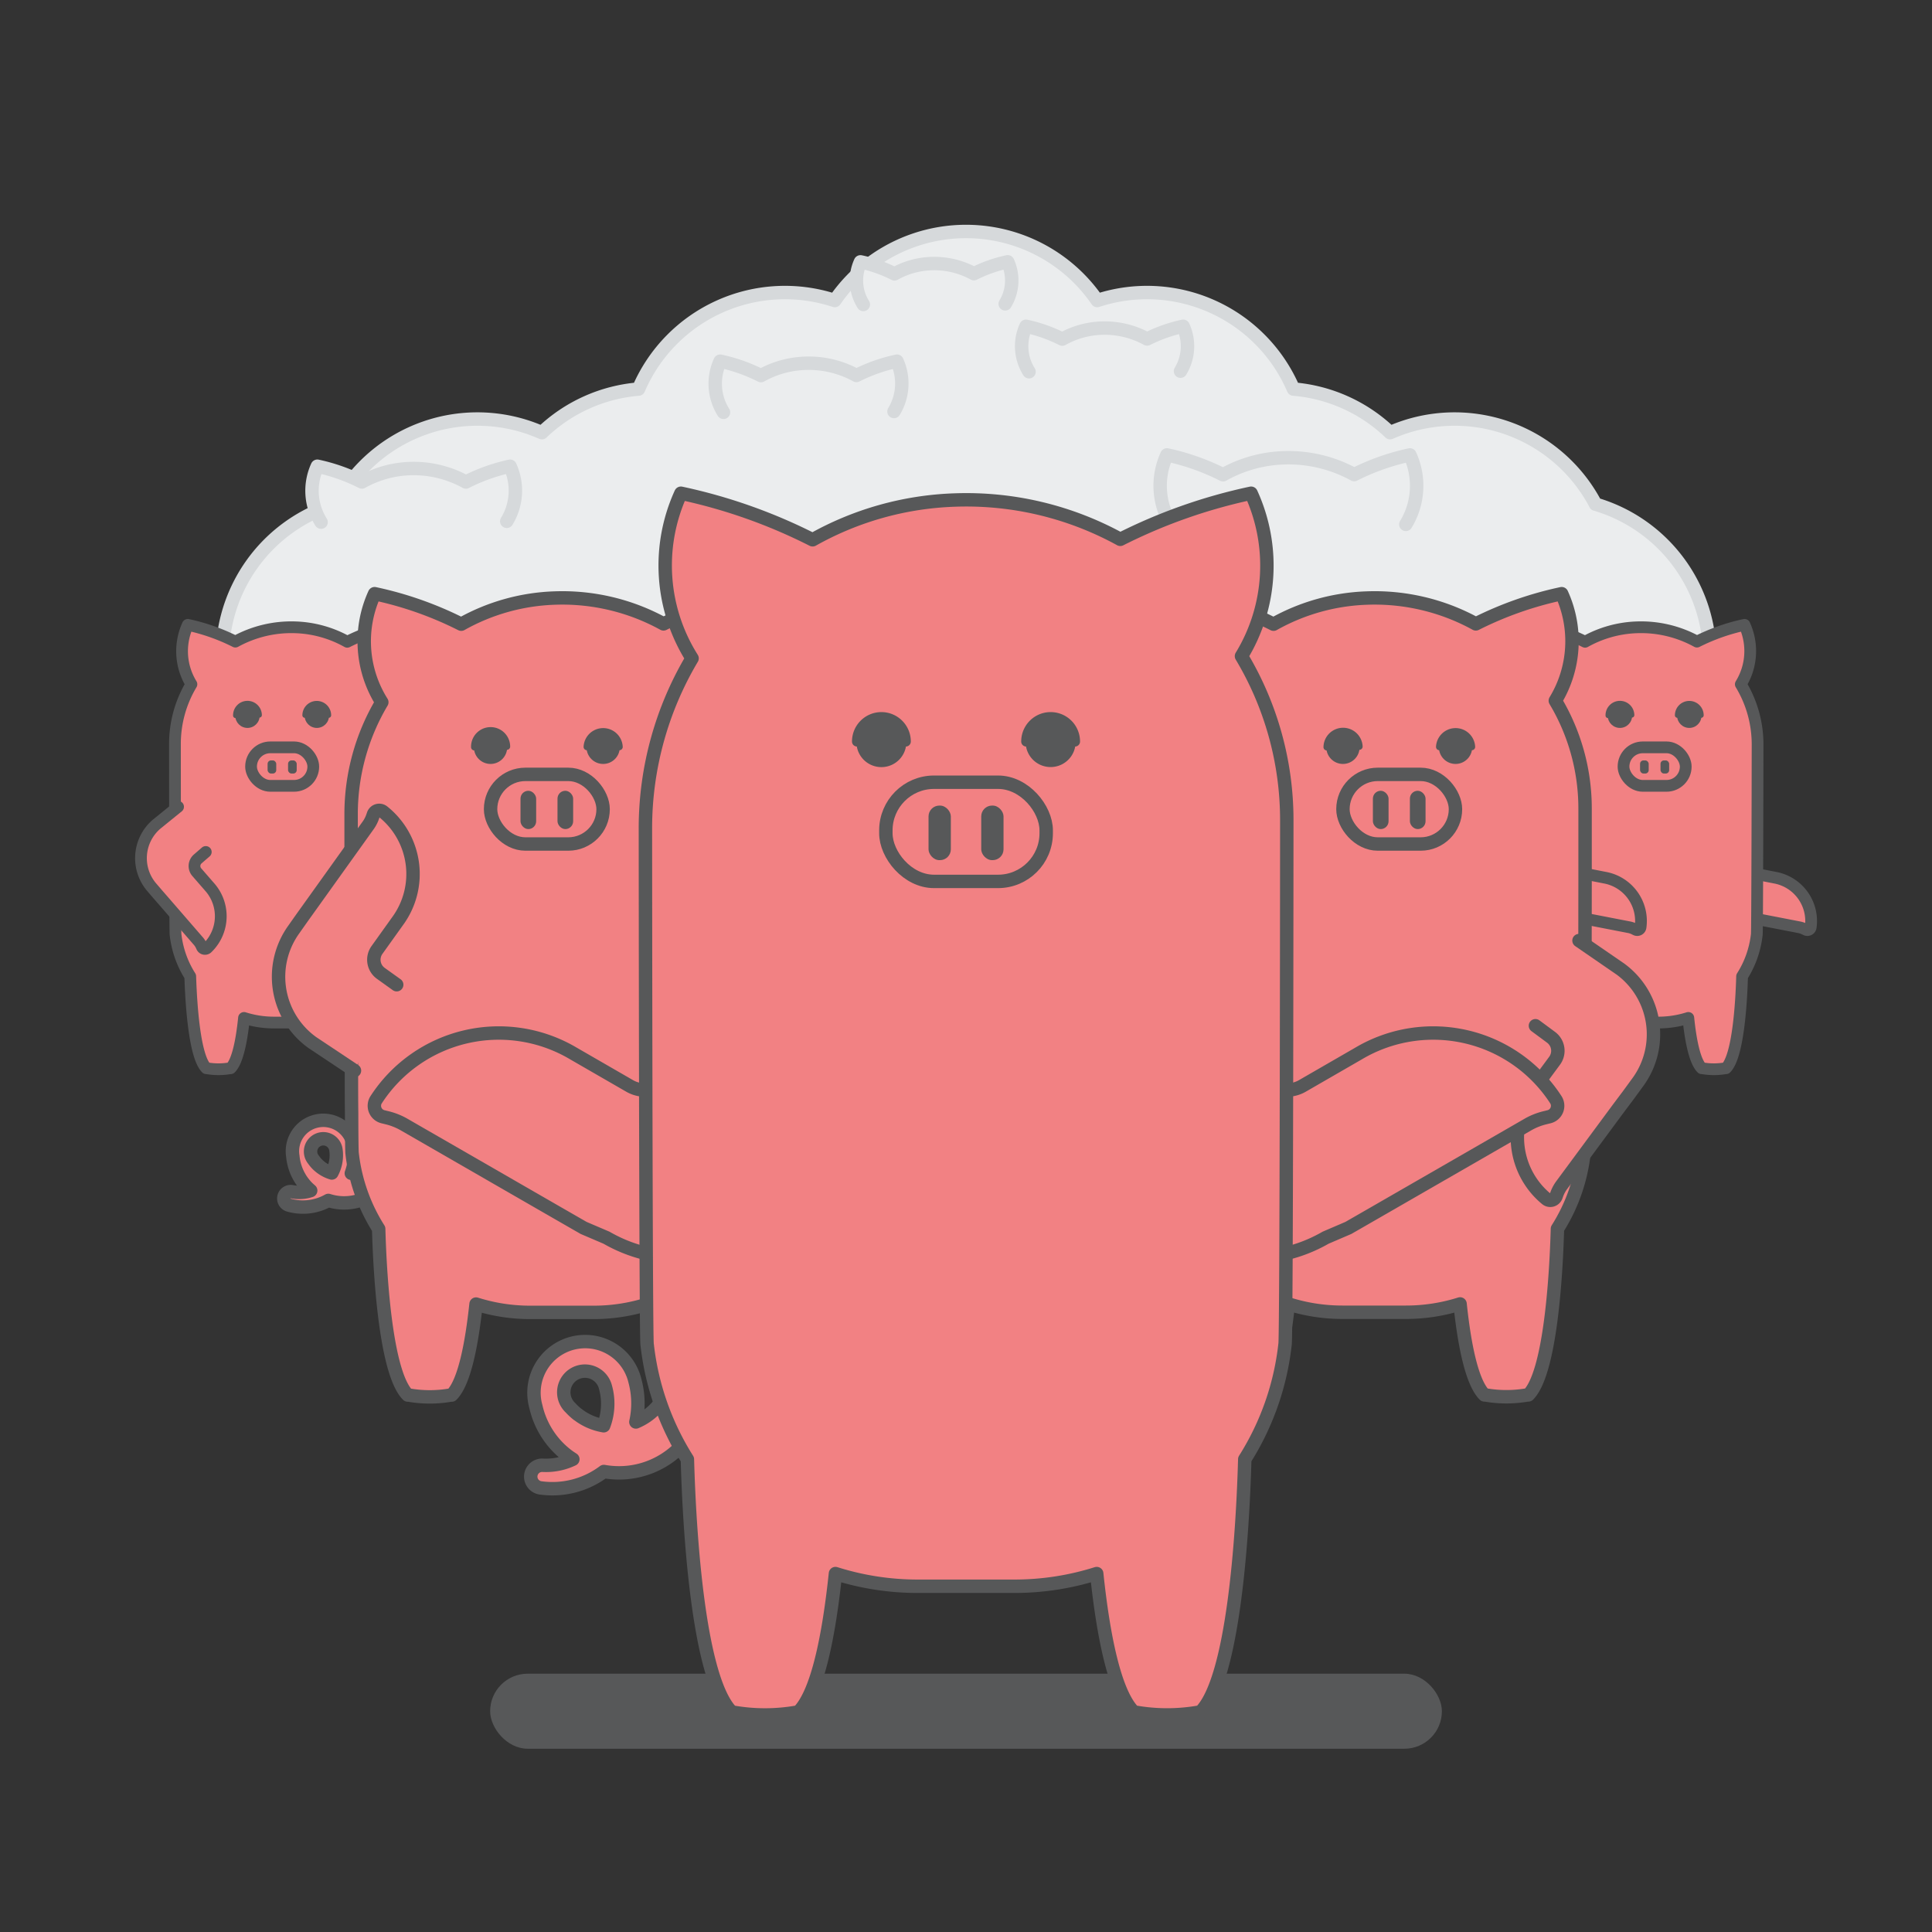 <svg xmlns="http://www.w3.org/2000/svg" viewBox="0 0 576 576"><rect x="0" y="0" width="576" height="576" fill="#333333" stroke="none"/><defs><style>.cls-1{fill:#ebedee;stroke:#d6d9db;}.cls-1,.cls-3,.cls-4{stroke-linecap:round;stroke-linejoin:round;}.cls-1,.cls-4{stroke-width:4px;}.cls-2{fill:#575859;}.cls-3,.cls-4{fill:#f28183;stroke:#575859;}.cls-3{stroke-width:3.5px;}</style></defs><title>PB-TLD-BG_group</title><g id="BGs"><path class="cls-1" d="M475.66,150.27A47.47,47.47,0,0,0,414.44,129a47.26,47.26,0,0,0-28.81-13A47.5,47.5,0,0,0,327.12,89.6a47.46,47.46,0,0,0-78.24,0A47.5,47.5,0,0,0,190.37,116a47.26,47.26,0,0,0-28.81,13,47.47,47.47,0,0,0-61.22,21.26A47.47,47.47,0,1,0,155.71,218a47.41,47.41,0,0,0,19.42-11.25A47.48,47.48,0,0,0,238,182a47.44,47.44,0,0,0,35.14-20.42,47.33,47.33,0,0,0,29.7,0A47.44,47.44,0,0,0,338,182a47.48,47.48,0,0,0,62.88,24.72A47.41,47.41,0,0,0,420.29,218a47.47,47.47,0,1,0,55.37-67.69Z"/><path class="cls-1" d="M95.73,155.67A17.53,17.53,0,0,1,94.62,139a54.3,54.3,0,0,1,13.28,4.7,31.35,31.35,0,0,1,14.27-4,32.19,32.19,0,0,1,16.73,4A54.44,54.44,0,0,1,152.08,139a17.54,17.54,0,0,1-1,16.42"/><path class="cls-1" d="M349.29,156.62a22.09,22.09,0,0,1-1.39-21,69,69,0,0,1,16.74,5.92,39.45,39.45,0,0,1,18-5.05,40.64,40.64,0,0,1,21.09,5,68.92,68.92,0,0,1,16.62-5.86,22.1,22.1,0,0,1-1.22,20.71"/><path class="cls-1" d="M215.7,122.93a16.06,16.06,0,0,1-1-15.25,49.72,49.72,0,0,1,12.17,4.3A28.86,28.86,0,0,1,240,108.31a29.52,29.52,0,0,1,15.34,3.63,50,50,0,0,1,12.08-4.26,16.05,16.05,0,0,1-.89,15"/><path class="cls-1" d="M306.79,110.83a14.26,14.26,0,0,1-.9-13.56,44.88,44.88,0,0,1,10.82,3.83,25.58,25.58,0,0,1,11.64-3.27A26.31,26.31,0,0,1,342,101.06a44.77,44.77,0,0,1,10.74-3.79,14.28,14.28,0,0,1-.79,13.39"/><path class="cls-1" d="M257.39,90.77a13.39,13.39,0,0,1-.85-12.7,41.41,41.41,0,0,1,10.14,3.58,24,24,0,0,1,10.91-3.06,24.65,24.65,0,0,1,12.77,3,41.8,41.8,0,0,1,10.07-3.54,13.43,13.43,0,0,1-.74,12.54"/></g><g id="Shadow"><rect class="cls-2" x="146.13" y="498.99" width="283.75" height="22.37" rx="11.19"/></g><g id="Layer_1" data-name="Layer 1"><path class="cls-3" d="M521.87,254.14l-.62,3.14a2.78,2.78,0,0,0,2.2,3.26l5.71,1.12a13.14,13.14,0,0,1,10.68,14.75,1,1,0,0,1-1.47.76L538,277a6.19,6.19,0,0,0-1.6-.55l-15.47-3-2.73-.53-2.45-.5a13.34,13.34,0,0,1-10.54-15.65l1.86-8.12"/><path class="cls-3" d="M456.32,280.53h0a5.83,5.83,0,0,1-2.5,1.42,8.51,8.51,0,0,0,.44-4.06,5,5,0,0,0-1.47-3.13,5.08,5.08,0,0,0-8.62,4.36,8.45,8.45,0,0,0,2.44,5.21c.16.16.34.31.51.46a6.15,6.15,0,0,1-3,.2,1.13,1.13,0,0,0-.51,2.2,8.5,8.5,0,0,0,6.46-.78,8.51,8.51,0,0,0,8.6-2.09c.25-.25.52-.59.69-.79m-11.12-3.08a6.33,6.33,0,0,1-.62-.75,2.1,2.1,0,0,1,3.11-2.83,2.2,2.2,0,0,1,.58,1.12h0a6.21,6.21,0,0,1-.66,3.91A5.8,5.8,0,0,1,448.2,280.44Z"/><path class="cls-3" d="M523.76,278.66a29.29,29.29,0,0,1-4.38,12.43c-.23,8.52-1.27,23.86-4.8,27.39l-.16,0a20,20,0,0,1-6.91,0l-.16,0c-2.11-2.1-3.33-8.43-4-15a29.51,29.51,0,0,1-8.92,1.38H483.94a29.56,29.56,0,0,1-8.92-1.38c-.69,6.57-1.91,12.9-4,15l-.17,0a20,20,0,0,1-6.91,0l-.16,0c-3.53-3.53-4.57-18.87-4.8-27.39a29.27,29.27,0,0,1-4.37-12.43c-.16-.16-.19-56-.19-56a36,36,0,0,1,5.06-18.42,18.87,18.87,0,0,1-1.19-17.9,59.1,59.1,0,0,1,14.28,5,33.8,33.8,0,0,1,15.35-4.31,34.61,34.61,0,0,1,18,4.26,59.25,59.25,0,0,1,14.18-5A18.84,18.84,0,0,1,519,204,34.63,34.63,0,0,1,524,221.86S523.92,278.82,523.76,278.66Z"/><rect class="cls-3" x="484.03" y="222.81" width="18.55" height="11.48" rx="5.74"/><rect class="cls-2" x="488.96" y="226.71" width="2.58" height="3.91" rx="1.02"/><rect class="cls-2" x="495.06" y="226.71" width="2.58" height="3.91" rx="1.02"/><circle class="cls-2" cx="482.96" cy="213.38" r="3.64"/><path class="cls-2" d="M507.2,214a.74.74,0,0,1-.74-.74,2.82,2.82,0,0,0-5.63,0,.74.74,0,1,1-1.48,0,4.29,4.29,0,0,1,8.58,0A.74.74,0,0,1,507.2,214Z"/><path class="cls-2" d="M486.53,213.94a.74.74,0,0,1-.75-.73,2.82,2.82,0,0,0-5.63.13.74.74,0,0,1-1.48,0,4.29,4.29,0,0,1,8.58-.2A.74.74,0,0,1,486.53,213.94Z"/><circle class="cls-2" cx="503.64" cy="213.38" r="3.64"/><path class="cls-3" d="M471.14,254.14l-.61,3.14a2.78,2.78,0,0,0,2.2,3.26l5.71,1.12a13.13,13.13,0,0,1,10.67,14.75,1,1,0,0,1-1.47.76l-.36-.18a5.94,5.94,0,0,0-1.6-.55l-15.46-3-2.73-.53-2.46-.5a13.34,13.34,0,0,1-10.54-15.65l1.87-8.12"/><path class="cls-3" d="M52.34,278.66a29.29,29.29,0,0,0,4.38,12.43C57,299.61,58,315,61.52,318.48l.16,0a20,20,0,0,0,6.91,0l.16,0c2.11-2.1,3.33-8.43,4-15a29.51,29.51,0,0,0,8.92,1.38H92.16a29.56,29.56,0,0,0,8.92-1.38c.69,6.57,1.91,12.9,4,15l.16,0a20,20,0,0,0,6.91,0l.16,0c3.53-3.53,4.57-18.87,4.8-27.39a29.27,29.27,0,0,0,4.37-12.43c.16-.16.19-56,.19-56a36,36,0,0,0-5.06-18.42,18.87,18.87,0,0,0,1.19-17.9,59,59,0,0,0-14.27,5,33.84,33.84,0,0,0-15.36-4.31,34.66,34.66,0,0,0-18,4.26,59.1,59.1,0,0,0-14.18-5,19.08,19.08,0,0,0-1.71,7.85A18.81,18.81,0,0,0,57.07,204a34.62,34.62,0,0,0-4.91,17.83S52.18,278.82,52.34,278.66Z"/><path class="cls-3" d="M61.35,254l-2.41,2.09a2.8,2.8,0,0,0-.28,3.93l3.82,4.39a13.15,13.15,0,0,1-.66,18.2,1,1,0,0,1-1.63-.3l-.17-.37a5.8,5.8,0,0,0-.93-1.42L48.76,268.6l-1.83-2.1-1.63-1.9a13.34,13.34,0,0,1,1.32-18.82l6.47-5.25"/><rect class="cls-3" x="74.85" y="222.81" width="18.55" height="11.48" rx="5.74"/><rect class="cls-2" x="79.78" y="226.71" width="2.58" height="3.91" rx="1.02"/><rect class="cls-2" x="85.88" y="226.71" width="2.58" height="3.91" rx="1.02"/><circle class="cls-2" cx="73.78" cy="213.38" r="3.64"/><path class="cls-2" d="M98,214a.74.74,0,0,1-.74-.74,2.82,2.82,0,0,0-5.63,0,.74.74,0,0,1-1.48,0,4.29,4.29,0,0,1,8.58,0A.74.74,0,0,1,98,214Z"/><path class="cls-2" d="M77.35,213.94a.74.74,0,0,1-.75-.73,2.82,2.82,0,0,0-5.63.13.74.74,0,1,1-1.48,0,4.29,4.29,0,0,1,8.58-.2A.74.74,0,0,1,77.35,213.94Z"/><circle class="cls-2" cx="94.46" cy="213.38" r="3.64"/><path class="cls-4" d="M351.41,347.25h0a10.44,10.44,0,0,1-4.53,2.55,15.52,15.52,0,0,0,.8-7.33,9.2,9.2,0,1,0-18.25,2.22,15.26,15.26,0,0,0,4.41,9.43c.3.29.61.56.92.83a11,11,0,0,1-5.5.36,2,2,0,0,0-.93,4A15.38,15.38,0,0,0,340,357.87a15.34,15.34,0,0,0,15.56-3.77c.46-.45.94-1.07,1.25-1.43m-20.11-5.57a9.79,9.79,0,0,1-1.13-1.37,3.8,3.8,0,1,1,6.67-3.09h0a11.11,11.11,0,0,1-1.2,7.07A10.38,10.38,0,0,1,336.72,347.1Z"/><path class="cls-4" d="M463.7,208.9A34.12,34.12,0,0,0,465.59,177,105.94,105.94,0,0,0,440,186a62.64,62.64,0,0,0-32.54-7.7,60.93,60.93,0,0,0-27.77,7.79A106.13,106.13,0,0,0,353.81,177,34.12,34.12,0,0,0,356,209.32a65.31,65.31,0,0,0-9.15,33.33s0,5.28,0,13.42c0,6.08,0,13.76,0,22,0,13.78,0,29.22.1,41.67,0,4.49,0,8.6.05,12.1,0,7.28.1,11.93.16,12a53,53,0,0,0,7.91,22.5c.42,15.4,2.29,43.15,8.68,49.54l.29,0a36.44,36.44,0,0,0,12.5,0l.29,0c3.82-3.82,6-15.26,7.27-27.13a53.41,53.41,0,0,0,16.13,2.48h18.94a53.41,53.41,0,0,0,16.13-2.48c1.25,11.87,3.45,23.31,7.27,27.13l.29,0a36.38,36.38,0,0,0,12.49,0l.3,0c6.39-6.39,8.26-34.14,8.68-49.54a53,53,0,0,0,7.91-22.5s.07-1.13.09-3.22c.15-11.6.21-51.83.24-77.45,0-12.87,0-22.06,0-22.06A62.61,62.61,0,0,0,463.7,208.9Z"/><rect class="cls-4" x="400.38" y="230.87" width="33.55" height="20.76" rx="10.38"/><rect class="cls-2" x="409.31" y="235.76" width="4.67" height="11.42" rx="2.34"/><rect class="cls-2" x="420.34" y="235.76" width="4.67" height="11.42" rx="2.34"/><circle class="cls-2" cx="400.38" cy="222.8" r="4.96"/><path class="cls-2" d="M438.78,223.67a1,1,0,0,1-1-1,3.83,3.83,0,1,0-7.65,0,1,1,0,0,1-2,0,5.84,5.84,0,0,1,11.67,0A1,1,0,0,1,438.78,223.67Z"/><path class="cls-2" d="M405.23,223.56a1,1,0,0,1-1-1,3.83,3.83,0,1,0-7.65.18,1,1,0,0,1-2,0,5.84,5.84,0,0,1,11.67-.26A1,1,0,0,1,405.23,223.56Z"/><circle class="cls-2" cx="433.95" cy="222.8" r="4.96"/><path class="cls-4" d="M361.25,305.81l-4.65,3.44a5,5,0,0,0-1.05,7l6.25,8.47a23.77,23.77,0,0,1-3.8,32.72,1.84,1.84,0,0,1-2.89-.78l-.26-.69a10.63,10.63,0,0,0-1.46-2.69L336.45,330.4l-3-4-2.66-3.66a24.13,24.13,0,0,1,5.06-33.75l12.41-8.54"/><path class="cls-4" d="M457.77,305.81l4.65,3.44a5,5,0,0,1,1.06,7l-6.25,8.47a23.76,23.76,0,0,0,3.8,32.72,1.84,1.84,0,0,0,2.89-.78l.25-.69a10.66,10.66,0,0,1,1.47-2.69l16.93-22.91,3-4,2.67-3.66a24.13,24.13,0,0,0-5.07-33.75l-12.41-8.54"/><path class="cls-4" d="M109.28,347.25h0a10.42,10.42,0,0,1-4.54,2.55,15.4,15.4,0,0,0,.81-7.33,9.2,9.2,0,1,0-18.25,2.22,15.26,15.26,0,0,0,4.41,9.43c.3.29.61.56.92.83a11,11,0,0,1-5.5.36,2,2,0,0,0-.93,4,15.39,15.39,0,0,0,11.69-1.42,15.34,15.34,0,0,0,15.56-3.77c.46-.45.93-1.07,1.25-1.43M94.59,347.1a9.79,9.79,0,0,1-1.13-1.37,3.8,3.8,0,1,1,6.67-3.09h0a11.11,11.11,0,0,1-1.2,7.07A10.38,10.38,0,0,1,94.59,347.1Z"/><path class="cls-4" d="M221.57,208.9A34.12,34.12,0,0,0,223.46,177a105.94,105.94,0,0,0-25.64,9,62.64,62.64,0,0,0-32.54-7.7,60.93,60.93,0,0,0-27.77,7.79A106.28,106.28,0,0,0,111.68,177a34.12,34.12,0,0,0,2.15,32.36,65.31,65.31,0,0,0-9.15,33.33s0,5.28,0,13.42c0,6.08,0,13.76,0,22,0,13.78,0,29.22.1,41.67,0,4.49,0,8.6.05,12.1,0,7.28.09,11.93.15,12a53.18,53.18,0,0,0,7.92,22.5c.42,15.4,2.29,43.15,8.68,49.54l.29,0a36.38,36.38,0,0,0,12.49,0l.3,0c3.82-3.82,6-15.26,7.27-27.13a53.41,53.41,0,0,0,16.13,2.48H177a53.41,53.41,0,0,0,16.13-2.48c1.25,11.87,3.45,23.31,7.27,27.13l.29,0a36.38,36.38,0,0,0,12.49,0l.3,0c6.38-6.39,8.26-34.14,8.68-49.54a53,53,0,0,0,7.91-22.5s.06-1.13.09-3.22c.15-11.6.21-51.83.24-77.45,0-12.87,0-22.06,0-22.06A62.61,62.61,0,0,0,221.57,208.9Z"/><rect class="cls-4" x="146.26" y="230.87" width="33.55" height="20.76" rx="10.38"/><rect class="cls-2" x="155.18" y="235.76" width="4.67" height="11.42" rx="2.34"/><rect class="cls-2" x="166.21" y="235.76" width="4.67" height="11.42" rx="2.34"/><circle class="cls-2" cx="146.25" cy="222.8" r="4.96"/><path class="cls-2" d="M184.65,223.67a1,1,0,0,1-1-1,3.83,3.83,0,0,0-7.66,0,1,1,0,0,1-2,0,5.84,5.84,0,0,1,11.67,0A1,1,0,0,1,184.65,223.67Z"/><path class="cls-2" d="M151.1,223.56a1,1,0,0,1-1-1,3.83,3.83,0,1,0-7.66.18,1,1,0,0,1-2,0,5.83,5.83,0,1,1,11.66-.26A1,1,0,0,1,151.1,223.56Z"/><circle class="cls-2" cx="179.82" cy="222.8" r="4.96"/><path class="cls-4" d="M118.27,293.58l-4.71-3.37a5,5,0,0,1-1.16-7l6.12-8.56A23.77,23.77,0,0,0,114.21,242a1.84,1.84,0,0,0-2.88.82l-.24.7a10.29,10.29,0,0,1-1.43,2.7L93.09,269.38l-2.93,4.09-2.61,3.7a24.14,24.14,0,0,0,5.59,33.67l12.54,8.35"/><path class="cls-4" d="M215.64,305.81l4.65,3.44a5,5,0,0,1,1.06,7l-6.26,8.47a23.78,23.78,0,0,0,3.8,32.72,1.85,1.85,0,0,0,2.9-.78L222,356a10.66,10.66,0,0,1,1.47-2.69l16.93-22.91,3-4,2.67-3.66A24.13,24.13,0,0,0,241,288.94l-12.41-8.54"/><path class="cls-4" d="M370.39,311.17l5.3,9.19a9.22,9.22,0,0,0,12.6,3.39L405,314.11a43.58,43.58,0,0,1,58.84,13.73,3.36,3.36,0,0,1-2,5.1l-1.31.32a19.49,19.49,0,0,0-5.2,2.12L410,361.49l-8,4.6L395.22,369a44.27,44.27,0,0,1-60.46-16.24l-13.38-23.22"/><path class="cls-4" d="M205.61,311.17l-5.3,9.19a9.22,9.22,0,0,1-12.6,3.39L171,314.11a43.58,43.58,0,0,0-58.84,13.73,3.36,3.36,0,0,0,2,5.1l1.31.32a19.49,19.49,0,0,1,5.2,2.12L166,361.49l8,4.6,6.83,2.92a44.27,44.27,0,0,0,60.46-16.24l13.38-23.22"/><path class="cls-4" d="M196.47,418.74h0a17.36,17.36,0,0,1-6.89,5.2,25.63,25.63,0,0,0-.28-12.25,15.26,15.26,0,1,0-29.54,7.65,25.31,25.31,0,0,0,9.32,14.54c.55.43,1.13.8,1.71,1.18a18.56,18.56,0,0,1-9,1.79,3.39,3.39,0,0,0-.66,6.74,25.55,25.55,0,0,0,18.91-4.88,25.51,25.51,0,0,0,24.78-9.61c.64-.85,1.29-2,1.73-2.63m-34.29-4.75a17.24,17.24,0,0,1-2.16-2,6.31,6.31,0,1,1,10.3-6.55h0a18.41,18.41,0,0,1-.42,11.9A17.34,17.34,0,0,1,172.28,421.71Z"/><path class="cls-4" d="M383.11,400.85a80.68,80.68,0,0,1-12,34.21c-.64,23.42-3.49,65.62-13.2,75.33a2.89,2.89,0,0,0-.45.07,55.36,55.36,0,0,1-19,0l-.44-.06c-5.8-5.8-9.16-23.2-11.05-41.26a81.22,81.22,0,0,1-24.54,3.78H273.61a81.15,81.15,0,0,1-24.53-3.78c-1.9,18.06-5.25,35.46-11.05,41.26a2.89,2.89,0,0,0-.45.07,55.42,55.42,0,0,1-19,0l-.43-.06c-9.71-9.71-12.57-51.91-13.21-75.33a80.81,80.81,0,0,1-12-34.21c-.43-.43-.52-153.92-.52-153.92a99.21,99.21,0,0,1,13.91-50.67A51.88,51.88,0,0,1,203,147.05a160.75,160.75,0,0,1,39.27,13.88,92.76,92.76,0,0,1,42.23-11.85A95.35,95.35,0,0,1,334,160.79a160.83,160.83,0,0,1,39-13.74,51.82,51.82,0,0,1-2.87,48.57,95.12,95.12,0,0,1,13.51,49S383.57,401.31,383.11,400.85Z"/><path class="cls-2" d="M262.78,212.3a8.77,8.77,0,0,0-8.77,8.77,1.5,1.5,0,0,0,1.44,1.5,7.44,7.44,0,0,0,14.65,0,1.5,1.5,0,0,0,1.45-1.5A8.78,8.78,0,0,0,262.78,212.3Z"/><path class="cls-2" d="M322,221.07a8.77,8.77,0,1,0-17.54,0,1.5,1.5,0,0,0,1.44,1.5,7.45,7.45,0,0,0,14.66,0A1.5,1.5,0,0,0,322,221.07Z"/><rect class="cls-4" x="264.11" y="233.21" width="47.8" height="29.57" rx="14.36"/><rect class="cls-2" x="276.83" y="240.17" width="6.65" height="16.27" rx="3.23"/><rect class="cls-2" x="292.54" y="240.17" width="6.65" height="16.27" rx="3.23"/></g></svg>